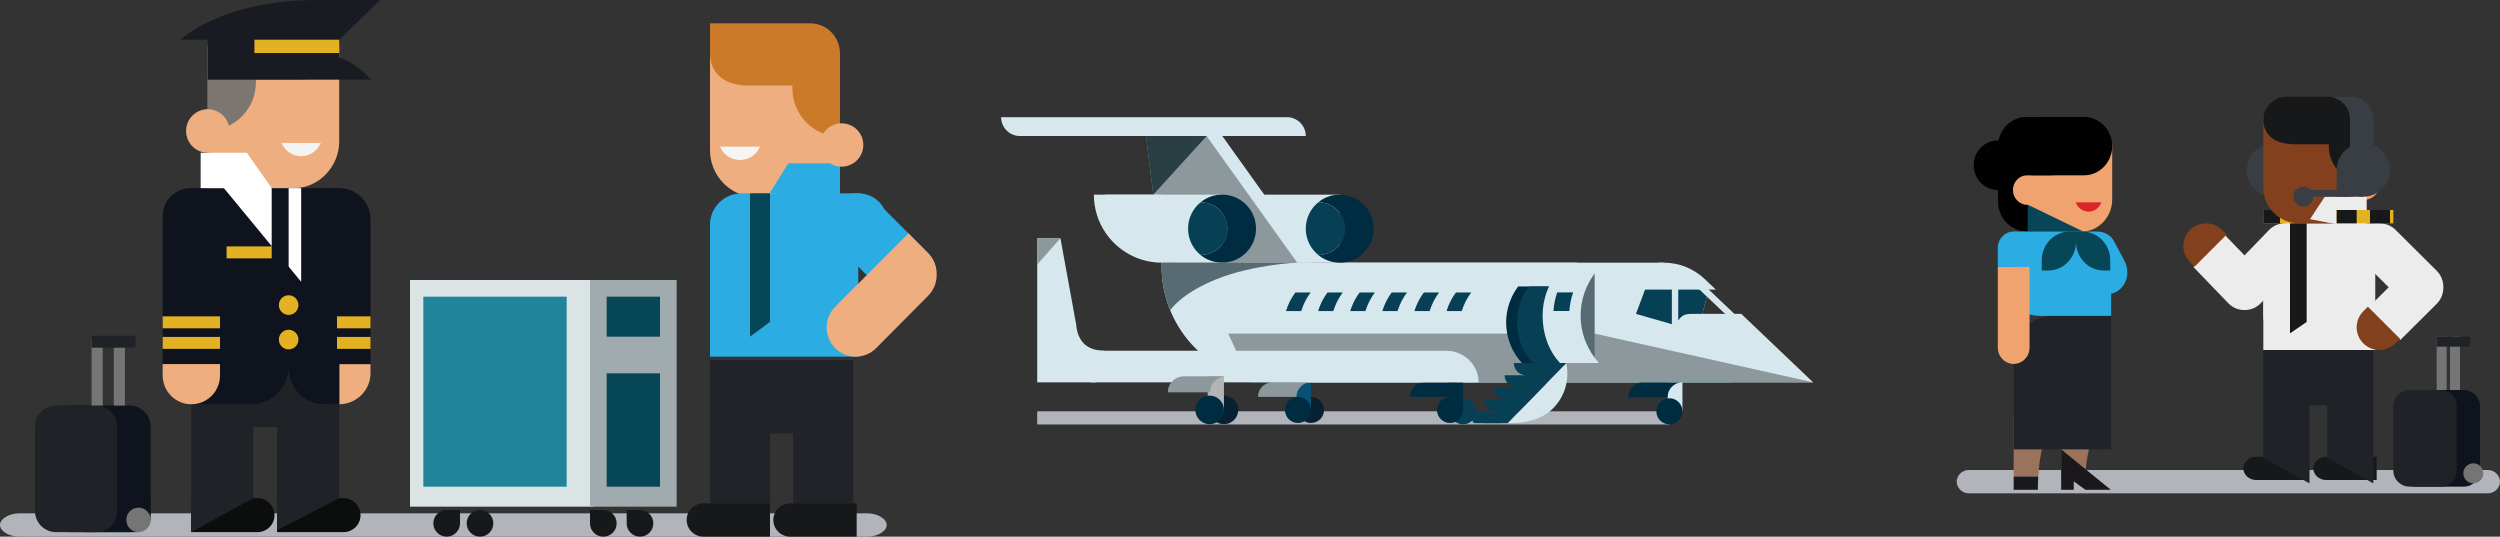 <svg width="750" height="161" viewBox="0 0 750 161" fill="none" xmlns="http://www.w3.org/2000/svg">
<rect x="0" y="0" width="750" height="161" fill="#333333" stroke="none"/>
<g id="art-about">
<g id="art-about_2">
<path id="Shape" d="M750 144.5C750 146.312 748.396 148 746.418 148H590.582C588.604 148 587 146.312 587 144.5C587 142.688 588.604 141 590.582 141H746.418C748.396 141 750 142.688 750 144.5Z" fill="#B1B4BA"/>
<path id="Shape_2" d="M266 157.5C266 159.312 263.382 161 260.154 161H5.846C2.618 161 0 159.312 0 157.5C0 155.688 2.618 154 5.846 154H260.154C263.382 154 266 155.688 266 157.5Z" fill="#B1B4BA"/>
<path id="Rectangle-path" d="M679 63H692V67H679V63Z" fill="#E4B123"/>
<path id="Rectangle-path_2" d="M679 63H684V67H679V63Z" fill="#171819"/>
<path id="Shape_3" d="M744 121.858C744 119.173 741.793 117 739.071 117H724.928C722.206 117 720 119.173 720 121.858V141.145C720 143.828 722.206 146 724.928 146H739.071C741.793 146 744 143.828 744 141.145V121.858Z" fill="#0F131D"/>
<path id="Shape_4" d="M744 142.228V137H729V145H741.214L744 142.228Z" fill="#0F131D"/>
<path id="Shape_5" d="M737 121.858C737 119.173 734.814 117 732.123 117H722.877C720.184 117 718 119.173 718 121.858V141.145C718 143.828 720.184 146 722.877 146H732.123C734.814 146 737 143.828 737 141.145V121.858Z" fill="#1F2227"/>
<path id="Shape_6" d="M739 142C739 143.656 740.343 145 741.997 145C743.653 145 745 143.656 745 142C745 140.343 743.653 139 741.997 139C740.343 138.999 739 140.343 739 142Z" fill="#767575"/>
<path id="Rectangle-path_3" d="M735 101H738V117H735V101Z" fill="#767575"/>
<path id="Rectangle-path_4" d="M731 101H734V117H731V101Z" fill="#767575"/>
<path id="Rectangle-path_5" d="M731 101H741V104H731V101Z" fill="#1F2227"/>
<g id="Group">
<path id="Shape_7" d="M108.159 154.537C108.159 151.732 105.888 149.444 103.079 149.444H83.112V159.636H103.079C105.889 159.635 108.159 157.355 108.159 154.537Z" fill="#0C0D0D"/>
<path id="Shape_8" d="M57.304 149.443V159.635H77.268C80.07 159.635 82.351 157.355 82.351 154.536C82.351 151.731 80.07 149.443 77.268 149.443H57.304V149.443Z" fill="#0C0D0D"/>
<path id="Shape_9" d="M101.765 121.28C106.886 121.28 111.151 117.111 111.151 111.971V109.23H92.5V111.971C92.5 117.111 96.65 121.28 101.765 121.28Z" fill="#EFAE80"/>
<path id="Shape_10" d="M57.304 104.324V159.675L75.97 149.443V128.133H83.112V159.079L101.772 149.443V104.324H57.304Z" fill="#1F2227"/>
<path id="Shape_11" d="M57.304 56.438C52.608 56.508 48.802 60.017 48.803 64.746V109.226L57.306 110.977V121.276H75.29C81.491 121.276 86.571 116.222 86.571 110.002C86.571 116.033 90.846 121.246 97.179 121.246L101.773 121.251V65.987C101.773 65.957 101.766 65.927 101.766 65.894V56.438H92.439H86.815H57.304Z" fill="#0F131D"/>
<path id="Shape_12" d="M92.5 109.228H111.15V65.747C111.15 60.607 106.885 56.438 101.764 56.438C96.649 56.438 92.5 60.607 92.5 65.747V109.228H92.5Z" fill="#0F131D"/>
<path id="Shape_13" d="M88.238 56.438C95.675 56.438 101.765 49.946 101.765 42.452V14.061H62.324V56.438H88.238Z" fill="#EFAE80"/>
<path id="Shape_14" d="M71.324 10.393C66.345 10.393 62.318 9.312 62.318 14.31V24.697V39.209C70.284 39.209 76.772 32.698 76.772 24.697V23.899H89.861C102.534 23.899 101.763 14.262 101.763 14.262H101.756C101.727 9.284 97.733 13.447 92.781 13.447L71.324 10.393Z" fill="#7D7570"/>
<path id="Shape_15" d="M48.802 112.61C48.802 117.407 52.643 121.279 57.412 121.279C62.172 121.279 66.003 117.407 66.003 112.61V109.229H48.802V112.61Z" fill="#EFAE80"/>
<path id="Shape_16" d="M60.199 45.828V56.438H67.165L90.351 84.539V56.438H81.508L74.043 45.828H60.199Z" fill="white"/>
<path id="Shape_17" d="M68.826 39.288C68.826 42.895 65.926 45.828 62.339 45.828C58.746 45.828 55.823 42.895 55.823 39.288C55.823 35.687 58.746 32.761 62.339 32.761C65.927 32.761 68.826 35.687 68.826 39.288Z" fill="#EFAE80"/>
<path id="Rectangle-path_6" d="M81.508 56.438H86.589V84.538H81.508V56.438Z" fill="#0F131D"/>
<path id="Rectangle-path_7" d="M67.972 73.923H81.508V77.511H67.972V73.923Z" fill="#E4B123"/>
<path id="Rectangle-path_8" d="M48.802 101.074H66.003V104.658H48.802V101.074Z" fill="#E4B123"/>
<path id="Rectangle-path_9" d="M48.802 94.906H66.003V98.493H48.802V94.906Z" fill="#E4B123"/>
<path id="Rectangle-path_10" d="M101.098 101.074H111.15V104.658H101.098V101.074Z" fill="#E4B123"/>
<path id="Rectangle-path_11" d="M101.098 94.906H111.15V98.493H101.098V94.906Z" fill="#E4B123"/>
<path id="Shape_18" d="M89.529 91.523C89.529 93.152 88.215 94.471 86.589 94.472C84.967 94.472 83.654 93.151 83.654 91.523C83.654 89.896 84.969 88.575 86.589 88.575C88.215 88.575 89.529 89.898 89.529 91.523Z" fill="#E4B123"/>
<path id="Shape_19" d="M89.529 101.873C89.529 103.501 88.215 104.819 86.589 104.819C84.967 104.819 83.654 103.5 83.654 101.873C83.654 100.241 84.969 98.922 86.589 98.922C88.215 98.922 89.529 100.242 89.529 101.873Z" fill="#E4B123"/>
<path id="Shape_20" d="M95.068 0.012C66.332 0.012 54.132 11.919 54.132 11.919H62.302V23.9H77.322H101.765H111.243C108.755 20.901 105.495 18.577 101.765 17.226V11.919H101.792L113.965 0.012H95.068Z" fill="#191B23"/>
<path id="Rectangle-path_12" d="M76.328 11.918H101.77V15.91H76.328V11.918Z" fill="#E4B123"/>
<path id="Shape_21" d="M45.203 128.015C45.203 124.497 42.369 121.652 38.867 121.652H20.686C17.185 121.652 14.349 124.497 14.349 128.015V153.276C14.349 156.79 17.185 159.635 20.686 159.635H38.867C42.37 159.635 45.203 156.79 45.203 153.276V128.015Z" fill="#0F131D"/>
<path id="Shape_22" d="M45.203 155.973V149.065H25.534V159.635H41.55L45.203 155.973Z" fill="#0F131D"/>
<path id="Shape_23" d="M35.169 128.015C35.169 124.497 32.333 121.652 28.836 121.652H16.819C13.318 121.652 10.482 124.497 10.482 128.015V153.276C10.482 156.79 13.318 159.635 16.819 159.635H28.836C32.333 159.635 35.169 156.79 35.169 153.276V128.015Z" fill="#1F2227"/>
<path id="Shape_24" d="M37.892 155.967C37.892 157.991 39.528 159.635 41.545 159.635C43.563 159.635 45.203 157.991 45.203 155.967C45.203 153.942 43.563 152.299 41.545 152.299C39.529 152.299 37.892 153.942 37.892 155.967Z" fill="#767575"/>
<path id="Rectangle-path_13" d="M34.136 101.428H37.466V121.655H34.136V101.428Z" fill="#767575"/>
<path id="Rectangle-path_14" d="M27.48 101.428H30.814V121.655H27.48V101.428Z" fill="#767575"/>
<path id="Rectangle-path_15" d="M27.483 100.718H40.64V104.304H27.483V100.718Z" fill="#1F2227"/>
<path id="Shape_25" d="M84.468 42.876C85.419 45.203 87.693 46.843 90.351 46.843C93.01 46.843 95.284 45.204 96.237 42.876H84.468Z" fill="#F4F4F2"/>
</g>
<path id="Shape_26" d="M690 50.998C690 55.414 686.419 59 682 59C677.582 59 674 55.414 674 50.998C674 46.581 677.582 43 682 43C686.419 43 690 46.581 690 50.998Z" fill="#393E45"/>
<path id="Shape_27" d="M712.579 67C716.125 67.052 719 69.725 719 73.334V80.343L712.579 79.798V105H679V87.528V79.235L686.05 67H712.579Z" fill="#EDECEC"/>
<path id="Shape_28" d="M673 140.499C673 138.574 674.724 137 676.854 137H692V144H676.854C674.724 144 673 142.434 673 140.499Z" fill="#171819"/>
<path id="Shape_29" d="M713 137V144H697.856C695.731 144 694 142.435 694 140.5C694 138.575 695.732 137.001 697.856 137.001H713V137Z" fill="#171819"/>
<path id="Shape_30" d="M689.634 67C683.789 67 679 62.097 679 56.438V35H710V66.999H689.634V67Z" fill="#82401D"/>
<path id="Shape_31" d="M679 74.248C679 70.248 682.357 67 686.501 67C690.641 67 694 70.248 694 74.248V94.753C694 98.753 690.641 102 686.501 102C682.357 102 679 98.752 679 94.753V74.248Z" fill="#EDECEC"/>
<path id="Shape_32" d="M702.925 29.001C706.837 29.001 710 32.099 710 35.926V55C703.742 55 698.642 50.012 698.642 43.88V43.273H688.357C678.402 43.273 679.007 35.89 679.007 35.89H679.013C679.036 32.078 682.173 29 686.066 29H702.925" fill="#171819"/>
<path id="Shape_33" d="M704 54.993C704 57.752 706.231 60 708.987 60C711.749 60 714 57.752 714 54.993C714 52.236 711.749 50 708.987 50C706.231 49.999 704 52.235 704 54.993Z" fill="#EFA26D"/>
<path id="Shape_34" d="M710.397 92.361L720.093 102L730.997 91.162C732.378 89.79 733.039 87.981 732.998 86.186C733.039 84.391 732.378 82.584 730.997 81.213L718.706 68.997C716.027 66.335 711.684 66.334 709.007 68.997C706.331 71.658 706.331 75.972 709.007 78.632L716.608 86.186L710.397 92.361Z" fill="#EDECEC"/>
<path id="Shape_35" d="M708.994 103.006C711.652 105.665 715.965 105.665 718.626 103.006L720 101.632L710.373 92L708.994 93.379C706.335 96.041 706.335 100.35 708.994 103.006Z" fill="#82401D"/>
<path id="Shape_36" d="M667.361 70.395L658 80.091L668.528 90.999C669.86 92.375 671.616 93.041 673.361 92.998C675.105 93.041 676.862 92.375 678.192 90.999L690.061 78.705C692.645 76.027 692.647 71.686 690.061 69.009C687.476 66.33 683.285 66.33 680.699 69.009L673.361 76.611L667.361 70.395Z" fill="#EDECEC"/>
<path id="Shape_37" d="M656.994 68.995C654.335 71.653 654.335 75.966 656.994 78.623L658.372 80L668 70.372L666.623 68.995C663.963 66.336 659.653 66.334 656.994 68.995Z" fill="#82401D"/>
<path id="Shape_38" d="M693 65.753L710 69V59H697.446L693 65.753Z" fill="#EDECEC"/>
<path id="Shape_39" d="M687 67H692V96.588L687 100V67Z" fill="#171819"/>
<path id="Rectangle-path_16" d="M701 63H718V67H701V63Z" fill="#E4B123"/>
<path id="Shape_40" d="M712 105V145L698.147 137.403V121.601H692.848V145L679 137.403V105H712Z" fill="#1F2227"/>
<path id="Shape_41" d="M717 50.998C717 55.414 713.419 59 709.001 59C704.583 59 701 55.414 701 50.998C701 46.581 704.583 43 709.001 43C713.417 43 717 46.581 717 50.998Z" fill="#393E45"/>
<path id="Shape_42" d="M698 29C701.879 29 705.013 32.002 705.013 35.709V50H712V35.709C712 32.002 708.865 29 704.987 29H698Z" fill="#393E45"/>
<path id="Rectangle-path_17" d="M701 52H709V59H701V52Z" fill="#393E45"/>
<path id="Rectangle-path_18" d="M691 57H705V59H691V57Z" fill="#393E45"/>
<path id="Shape_43" d="M694 58.999C694 60.659 692.657 62 690.998 62C689.343 62 688 60.658 688 58.999C688 57.341 689.342 56 690.998 56C692.657 56 694 57.342 694 58.999Z" fill="#393E45"/>
<path id="Rectangle-path_19" d="M711 63H717V67H711V63Z" fill="#171819"/>
<path id="Rectangle-path_20" d="M701 63H707V67H701V63Z" fill="#171819"/>
<path id="Shape_44" d="M256 108V151H237.956V130.028H231.049V151H213V108H256Z" fill="#202328"/>
<path id="Shape_45" d="M206 156C206 153.248 208.266 151 211.073 151H231V161H211.073C208.268 161 206 158.762 206 156Z" fill="#171819"/>
<path id="Shape_46" d="M257 151V161H237.073C234.277 161 232 158.763 232 156C232 153.247 234.277 151 237.073 151H257V151Z" fill="#171819"/>
<path id="Shape_47" d="M252 59H226.377C219.028 59 213 52.564 213 45.135V17H252V58.997V59Z" fill="#EFAE80"/>
<path id="Shape_48" d="M222.337 58.006C217.167 58.097 213 62.264 213 67.389V73.779V84.473V93.949V107H257.488V74.498L266 75.205V66.168C266 61.516 262.186 58.065 257.488 58H222.342L222.337 58.006Z" fill="#2BACE2"/>
<path id="Shape_49" d="M231 57.778L252 62V49H236.492L231 57.778Z" fill="#2BACE2"/>
<path id="Shape_50" d="M225 58H231V96.553L225 101V58Z" fill="#064656"/>
<path id="Shape_51" d="M216 44C216.966 46.346 219.286 48 221.999 48C224.712 48 227.033 46.346 228 44H216Z" fill="#F5F6F4"/>
<path id="Shape_52" d="M140 156.999C140 159.207 141.79 161 144 161C146.208 161 148 159.207 148 156.999C148 154.789 146.208 153 144 153C141.789 153 140 154.79 140 156.999Z" fill="#171819"/>
<path id="Shape_53" d="M138 153V156.998C138 159.211 136.21 161 134.001 161C131.792 161 130 159.211 130 156.998C130 154.79 131.792 153 134.001 153C134.138 153 134.267 153.026 134.402 153.039V153H138Z" fill="#171819"/>
<path id="Shape_54" d="M192 153C194.209 153 196 154.791 196 157.001C196 159.209 194.21 161 192 161C189.79 161 188 159.21 188 157.001V153H191.604V153.04C191.735 153.029 191.862 153 192 153Z" fill="#171819"/>
<path id="Shape_55" d="M181.003 153C183.211 153 185 154.789 185 157C185 159.209 183.211 161 181.003 161C178.792 161 177 159.209 177 157V153H180.601V153.043C180.735 153.026 180.863 153 181.003 153Z" fill="#171819"/>
<path id="Rectangle-path_21" d="M123 84H178V152H123V84Z" fill="#DAE4E5"/>
<path id="Rectangle-path_22" d="M177 84H203V152H177V84Z" fill="#9FABAE"/>
<path id="Rectangle-path_23" d="M182 89H198V146H182V89Z" fill="#064656"/>
<path id="Rectangle-path_24" d="M127 89H170V146H127V89Z" fill="#20849B"/>
<path id="Rectangle-path_25" d="M180 101H201V112H180V101Z" fill="#9FABAE"/>
<g id="Group_2">
<path id="Shape_56" d="M592.095 49.566C592.095 45.459 595.339 42.128 599.338 42.128C603.338 42.128 606.582 45.459 606.582 49.566C606.582 53.67 603.339 57 599.338 57C595.338 57 592.095 53.671 592.095 49.566Z" fill="#010101"/>
<path id="Rectangle-path_26" d="M599.423 44.565H608.786V58.472H599.423V44.565Z" fill="#010101"/>
<path id="Shape_57" d="M599.408 57.93V60.439C599.408 65.423 603.342 69.463 608.2 69.463C613.053 69.463 616.99 65.422 616.99 60.439V57.93H599.408Z" fill="#010101"/>
<path id="Shape_58" d="M624.651 69.438C629.597 69.438 633.662 65.005 633.662 59.908V43.146H608.376V69.438H624.937H624.939H624.651Z" fill="#F0A36F"/>
<path id="Shape_59" d="M618.355 143.988V125.109H629.313C627.142 132.767 625.608 137.507 625.608 143.988H618.355Z" fill="#9B725B"/>
<path id="Shape_60" d="M625.611 146.934L622.127 144.403V146.934H618.355V134.828L633.238 146.934H625.611Z" fill="#1B181C"/>
<path id="Shape_61" d="M615.064 125.109C613.242 132.052 611.871 135.982 611.474 142.965H604.105V125.109H615.064Z" fill="#9B725B"/>
<path id="Shape_62" d="M611.474 142.965C611.396 144.195 611.355 145.511 611.355 146.934H604.104V142.965H611.474Z" fill="#1B181C"/>
<path id="Shape_63" d="M610.653 43.838C610.653 35.039 593.874 35.078 619.134 35.079H625.14C629.855 35.079 633.664 39.004 633.664 43.838C633.664 48.677 629.855 52.603 625.14 52.603H608.207C608.207 52.603 610.653 48.677 610.653 43.838Z" fill="#010101"/>
<path id="Shape_64" d="M612.519 56.993C612.519 59.449 610.593 61.444 608.207 61.444C605.82 61.444 603.874 59.449 603.874 56.993C603.874 54.552 605.82 52.557 608.207 52.557C610.593 52.557 612.519 54.551 612.519 56.993Z" fill="#F0A36F"/>
<path id="Shape_65" d="M637.512 78.597C637.96 79.489 638.199 80.687 638.201 81.763C638.201 84.839 636.148 87.528 633.345 88.12V94.777H612.522C606.534 94.777 605.194 92.344 605.333 88.464V80.978L601.03 78.727L603.53 74.094C604.455 72.373 602.981 71.304 604.773 71.356L604.141 69.462H616.806H629.093C631.346 69.462 633.295 70.577 634.276 72.487L634.279 72.486L637.512 78.597Z" fill="#2BACE2"/>
<path id="Shape_66" d="M633.343 94.777V134.826H604.104V107.175C604.104 100.158 608.998 94.777 615.984 94.777H633.343V94.777Z" fill="#202328"/>
<path id="Shape_67" d="M608.377 61.443V69.438H624.938L608.377 61.443Z" fill="#064656"/>
<path id="Shape_68" d="M620.905 69.463C616.275 69.463 612.52 73.314 612.52 78.068V81.159H614.419C619.048 81.159 622.8 77.306 622.8 72.555C622.8 77.307 626.553 81.159 631.185 81.159H633.077V78.068C633.077 73.314 629.324 69.463 624.697 69.463H622.8H620.905Z" fill="#064656"/>
<path id="Shape_69" d="M599.423 43.84C599.423 39.014 603.232 35.102 607.938 35.102H615.303C620.005 35.102 623.817 39.016 623.817 43.84C623.817 48.668 620.005 52.579 615.303 52.579H607.938C603.232 52.579 599.423 48.668 599.423 43.84Z" fill="#010101"/>
<path id="Shape_70" d="M630.387 60.709C629.82 62.327 628.325 63.49 626.552 63.49C624.786 63.49 623.291 62.327 622.726 60.709H630.387Z" fill="#DA2427"/>
<path id="Shape_71" d="M599.337 80.073H608.869V74.356C608.869 71.654 606.735 69.463 604.104 69.463C601.471 69.463 599.338 71.654 599.338 74.356V80.073H599.337Z" fill="#2BACE2"/>
<path id="Shape_72" d="M604.103 109.171C606.736 109.171 608.868 106.98 608.868 104.277V80.073H599.336V104.277C599.337 106.98 601.471 109.171 604.103 109.171Z" fill="#F0A36F"/>
</g>
<path id="Shape_73" d="M273 70.491L263.11 60.595C259.653 57.135 254.051 57.135 250.592 60.595C247.136 64.053 247.136 69.66 250.592 73.12L260.499 83L273 70.491Z" fill="#2BACE2"/>
<path id="Shape_74" d="M250.548 92.036C247.151 95.459 247.151 101.012 250.548 104.431C253.946 107.856 259.457 107.856 262.857 104.431L278.458 88.716C280.209 86.953 281.051 84.631 280.998 82.316C281.051 80.006 280.209 77.683 278.458 75.92L272.581 70L252.313 90.266L250.548 92.036Z" fill="#EFAE80"/>
<path id="Shape_75" d="M213.009 16.008C213.009 16.008 212.249 25.665 224.772 25.665H237.709V26.461C237.709 34.479 244.124 41 252 41V16.058C252 11.053 248.017 7 243.097 7H225.724H221.888H213.009V16.008Z" fill="#CB7A29"/>
<path id="Shape_76" d="M246 43.489C246 47.079 248.9 50 252.485 50C256.071 50 259 47.079 259 43.489C259 39.909 256.071 37 252.485 37C248.899 37 246 39.909 246 43.489Z" fill="#EFAE80"/>
<g id="Group_3">
<path id="Shape_77" d="M499.088 78.797C489.176 78.797 481.141 86.84 481.141 96.759C481.141 106.679 489.176 114.7 499.088 114.7H543.934L522.388 94.162H517.92H510.686L512.638 86.89H514.759L511.515 83.798L511.514 83.802C508.288 80.705 503.914 78.797 499.088 78.797Z" fill="#D6E8ED"/>
<path id="Shape_78" d="M503.472 86.89V96.159C504.448 94.723 505.332 94.161 507.469 94.161H510.686L512.638 86.889H503.883H503.472V86.89Z" fill="#073F54"/>
<path id="Shape_79" d="M518.368 94.963H521.158L508.609 83.061H505.822L518.368 94.963Z" fill="#D6E8ED"/>
<path id="Shape_80" d="M311.163 71.478V102.218V105.22V114.7H320.464H322.292H328.817V111.457L329.768 111.723L331.401 105.22C325.998 105.22 323.267 102.344 322.834 97.257L318.132 71.478H311.163Z" fill="#D6E8ED"/>
<path id="Rectangle-path_27" d="M311.163 123.392H500.822V127.346H311.163V123.392Z" fill="#B1B4BA"/>
<path id="Shape_81" d="M397.208 122.983C397.208 125.146 395.46 126.896 393.3 126.896C391.143 126.896 389.392 125.146 389.392 122.983C389.392 120.823 391.143 119.07 393.3 119.07C395.46 119.07 397.208 120.824 397.208 122.983Z" fill="#082132"/>
<path id="Rectangle-path_28" d="M388.848 113.779H393.298V123.208H388.848V113.779Z" fill="#075172"/>
<path id="Shape_82" d="M393.3 122.983C393.3 125.146 391.551 126.896 389.391 126.896C387.231 126.896 385.481 125.146 385.481 122.983C385.481 120.823 387.231 119.07 389.391 119.07C391.551 119.07 393.3 120.824 393.3 122.983Z" fill="#002C42"/>
<path id="Shape_83" d="M442.826 123.392C442.826 125.554 441.077 127.304 438.918 127.304C436.76 127.304 435.009 125.554 435.009 123.392C435.009 121.231 436.76 119.478 438.918 119.478C441.077 119.478 442.826 121.231 442.826 123.392Z" fill="#073F54"/>
<path id="Shape_84" d="M353.205 78.798H393.861L366.693 40.803H348.539L353.205 78.798Z" fill="#D6E8ED"/>
<path id="Shape_85" d="M496.911 105.22L519.126 114.7H377.98C393.58 114.7 393.58 114.766 393.58 114.7C393.58 109.559 397.932 105.22 403.299 105.22H496.911Z" fill="#7FCFE9"/>
<path id="Rectangle-path_29" d="M371.2 58.394H401.928V78.799H371.2V58.394Z" fill="#D6E8ED"/>
<path id="Rectangle-path_30" d="M390.207 78.797H499.089V114.699H390.207V78.797Z" fill="#D6E8ED"/>
<path id="Shape_86" d="M348.495 78.797C348.483 79.164 348.476 79.534 348.476 79.904C348.476 99.133 364.052 114.7 383.267 114.7H438.316C457.533 114.7 473.109 99.133 473.109 79.904C473.109 79.534 473.102 79.164 473.091 78.797H348.495Z" fill="#D6E8ED"/>
<path id="Shape_87" d="M348.493 78.798H389.146L361.981 40.803H343.825L348.493 78.798Z" fill="#8C989B"/>
<path id="Shape_88" d="M300.334 35.157C300.334 38.273 302.86 40.802 305.975 40.802H335.3H380.453H391.733C391.733 37.683 389.207 35.157 386.093 35.157H340.943H300.334Z" fill="#D6E8ED"/>
<path id="Shape_89" d="M339.164 75.189C339.609 75.389 340.076 75.543 340.562 75.648C340.094 75.502 339.627 75.349 339.164 75.189Z" fill="#9C9E9F"/>
<path id="Shape_90" d="M403.529 68.596C403.529 72.947 400.003 76.474 395.655 76.474C395.584 76.474 395.516 76.47 395.443 76.469C397.206 77.923 399.465 78.797 401.927 78.797C407.555 78.797 412.121 74.229 412.121 68.595C412.121 62.961 407.555 58.393 401.927 58.393C399.464 58.393 397.205 59.267 395.443 60.722C395.515 60.72 395.583 60.715 395.655 60.715C400.003 60.715 403.529 64.244 403.529 68.596Z" fill="#002C42"/>
<path id="Shape_91" d="M391.733 68.596C391.733 71.765 393.179 74.598 395.444 76.47C395.516 76.471 395.584 76.475 395.656 76.475C400.004 76.475 403.53 72.948 403.53 68.597C403.53 64.245 400.004 60.717 395.656 60.717C395.585 60.717 395.517 60.721 395.444 60.724C393.177 62.593 391.733 65.425 391.733 68.596Z" fill="#073F54"/>
<path id="Shape_92" d="M331.402 58.394H366.612V78.798H348.493L331.402 58.394Z" fill="#D6E8ED"/>
<path id="Shape_93" d="M348.551 58.393H328.162C328.162 69.662 337.289 78.797 348.551 78.797V58.393Z" fill="#D6E8ED"/>
<path id="Rectangle-path_31" d="M500.279 113.779H504.732V123.208H500.279V113.779Z" fill="#D6E8ED"/>
<path id="Shape_94" d="M492.92 114.7C490.454 114.7 488.452 116.703 488.452 119.173H500.264C500.264 116.703 502.266 114.7 504.733 114.7H492.92Z" fill="#002C42"/>
<path id="Shape_95" d="M434.468 119.113C432.564 119.378 431.098 121.009 431.1 122.984C431.1 125.147 432.849 126.897 435.009 126.897C437.093 126.897 438.793 125.262 438.908 123.207H438.919V114.701C438.924 114.701 438.929 114.7 438.933 114.7H438.919V113.78H434.469V114.7H427.388C424.979 114.7 423.023 116.659 423.023 119.069H434.469V119.113" fill="#002C42"/>
<path id="Shape_96" d="M381.757 114.7C379.345 114.7 377.39 116.659 377.39 119.068H388.932C388.932 116.658 390.888 114.7 393.3 114.7H381.757Z" fill="#8C989B"/>
<path id="Shape_97" d="M504.733 123.392C504.733 125.554 502.982 127.304 500.823 127.304C498.663 127.304 496.913 125.554 496.913 123.392C496.913 121.231 498.663 119.478 500.823 119.478C502.982 119.478 504.733 121.231 504.733 123.392Z" fill="#002C42"/>
<path id="Shape_98" d="M311.163 71.478V79.362L318.132 71.478H311.163Z" fill="#8C989B"/>
<path id="Shape_99" d="M368.213 68.596C368.213 72.947 364.69 76.474 360.34 76.474C360.272 76.474 360.2 76.47 360.13 76.469C361.891 77.923 364.151 78.797 366.613 78.797C372.242 78.797 376.807 74.229 376.807 68.595C376.807 62.961 372.242 58.393 366.613 58.393C364.15 58.393 361.891 59.267 360.13 60.722C360.2 60.72 360.272 60.715 360.34 60.715C364.689 60.715 368.213 64.244 368.213 68.596Z" fill="#002C42"/>
<path id="Shape_100" d="M356.419 68.596C356.419 71.765 357.863 74.598 360.13 76.47C360.2 76.471 360.272 76.475 360.34 76.475C364.69 76.475 368.213 72.948 368.213 68.597C368.213 64.245 364.69 60.717 360.34 60.717C360.272 60.717 360.2 60.721 360.13 60.724C357.863 62.593 356.419 65.425 356.419 68.596Z" fill="#073F54"/>
<path id="Shape_101" d="M343.825 40.803L345.987 58.394L361.981 40.803H343.825Z" fill="#293F44"/>
<path id="Shape_102" d="M351.062 93.098C351.084 93.062 354.157 88.115 364.943 83.754C375.771 79.378 389.147 78.799 389.147 78.799H348.494C348.481 79.167 348.474 79.536 348.474 79.905C348.475 84.576 349.395 89.029 351.062 93.098Z" fill="#576C72"/>
<path id="Shape_103" d="M375.208 114.7L368.468 100.085H478.391L543.934 114.7H375.208Z" fill="#8C989B"/>
<path id="Shape_104" d="M327.026 105.22V114.7H443.596C427.996 114.7 443.596 114.766 443.596 114.7C443.596 109.559 439.246 105.22 433.879 105.22H327.026Z" fill="#D6E8ED"/>
<path id="Shape_105" d="M455.439 85.948C453.182 88.958 451.845 92.696 451.845 96.749C451.845 101.433 453.633 105.699 456.564 108.905H469.846C466.912 105.699 465.126 101.433 465.126 96.749C465.126 92.695 466.464 88.957 468.719 85.948H455.439Z" fill="#002C42"/>
<path id="Shape_106" d="M452.304 126.939C457.178 126.939 462.216 126.206 465.908 122.514C469.598 118.819 470.916 113.653 469.874 108.905L452.304 126.939Z" fill="#D6E8ED"/>
<path id="Shape_107" d="M445.262 126.939H452.303L469.884 108.905H469.846C466.912 105.7 465.126 101.434 465.126 96.749C465.126 92.697 466.464 88.958 468.719 85.949H458.705C456.449 88.959 455.11 92.697 455.11 96.749C455.11 101.435 456.9 105.701 459.828 108.905H462.692L445.262 126.939Z" fill="#073F54"/>
<path id="Shape_108" d="M428.905 93.316C429.522 91.281 430.484 89.399 431.73 87.739H427.155C425.909 89.399 424.947 91.28 424.331 93.316H428.905Z" fill="#073F54"/>
<path id="Shape_109" d="M438.538 93.316C439.152 91.281 440.117 89.399 441.361 87.739H436.785C435.54 89.399 434.579 91.28 433.964 93.316H438.538Z" fill="#073F54"/>
<path id="Shape_110" d="M419.273 93.316C419.89 91.281 420.851 89.399 422.095 87.739H417.517C416.276 89.399 415.313 91.28 414.699 93.316H419.273Z" fill="#073F54"/>
<path id="Shape_111" d="M409.638 93.316C410.255 91.281 411.218 89.399 412.462 87.739H407.888C406.641 89.399 405.68 91.28 405.064 93.316H409.638Z" fill="#073F54"/>
<path id="Shape_112" d="M400.007 93.316C400.622 91.281 401.586 89.399 402.829 87.739H398.255C397.01 89.399 396.048 91.28 395.434 93.316H400.007Z" fill="#073F54"/>
<path id="Shape_113" d="M390.375 93.316C390.99 91.281 391.952 89.399 393.197 87.739H388.621C387.375 89.399 386.414 91.28 385.798 93.316H390.375Z" fill="#073F54"/>
<path id="Rectangle-path_32" d="M471.72 82.06H478.392V108.054H471.72V82.06Z" fill="#576C72"/>
<path id="Shape_114" d="M466.987 82.06C464.347 85.579 462.782 89.951 462.782 94.69C462.782 100.168 464.569 105.158 467.994 108.905H479.706C476.281 105.159 474.189 100.168 474.189 94.69C474.189 89.95 475.754 85.579 478.393 82.06H466.987Z" fill="#D6E8ED"/>
<path id="Shape_115" d="M501.556 86.89H493.508L490.789 94.161L501.556 97.263V86.89Z" fill="#073F54"/>
<path id="Shape_116" d="M467.16 87.718C466.546 89.483 466.163 91.353 466.037 93.296H470.818C470.944 91.353 471.326 89.483 471.944 87.718H467.16Z" fill="#073F54"/>
<path id="Shape_117" d="M448.553 123.326H442.207C442.207 125.321 440.836 126.938 442.827 126.938H450.279C450.579 126.938 450.87 126.898 451.15 126.829V123.351H453.27C453.572 123.351 453.862 123.311 454.141 123.242V119.741H456.129C456.431 119.741 456.722 119.698 456.999 119.63V116.19H459.456C459.758 116.19 460.047 116.149 460.329 116.081V112.819L462.216 112.997C462.516 112.997 462.807 112.475 463.084 112.406V108.904H454.142C454.142 110.899 455.757 112.58 457.753 112.58H451.383C451.383 114.362 452.676 115.833 454.371 116.128H448.056C448.056 118.123 449.671 119.741 451.666 119.741H445.2C445.2 121.648 446.68 123.194 448.553 123.326Z" fill="#073F54"/>
<path id="Shape_118" d="M474.549 83.322L466.986 82.06L469.844 80.287L478.391 82.06L474.549 83.322Z" fill="#D6E8ED"/>
<path id="Shape_119" d="M371.466 122.976C371.466 125.346 369.549 127.263 367.184 127.262C364.817 127.262 362.899 125.345 362.899 122.976C362.899 120.611 364.817 118.688 367.184 118.688C369.55 118.687 371.466 120.611 371.466 122.976Z" fill="#082132"/>
<path id="Rectangle-path_33" d="M362.305 112.89H367.184V123.22H362.305V112.89Z" fill="#B2B4B5"/>
<path id="Shape_120" d="M367.184 122.976C367.184 125.346 365.265 127.263 362.899 127.262C360.534 127.262 358.615 125.345 358.615 122.976C358.615 120.611 360.532 118.688 362.899 118.688C365.265 118.687 367.184 120.611 367.184 122.976Z" fill="#002C42"/>
<path id="Shape_121" d="M355.136 112.903C352.493 112.903 350.351 115.049 350.351 117.69H362.998C362.998 115.049 365.139 112.903 367.782 112.903H355.136" fill="#8C989B"/>
</g>
</g>
</g>
</svg>
